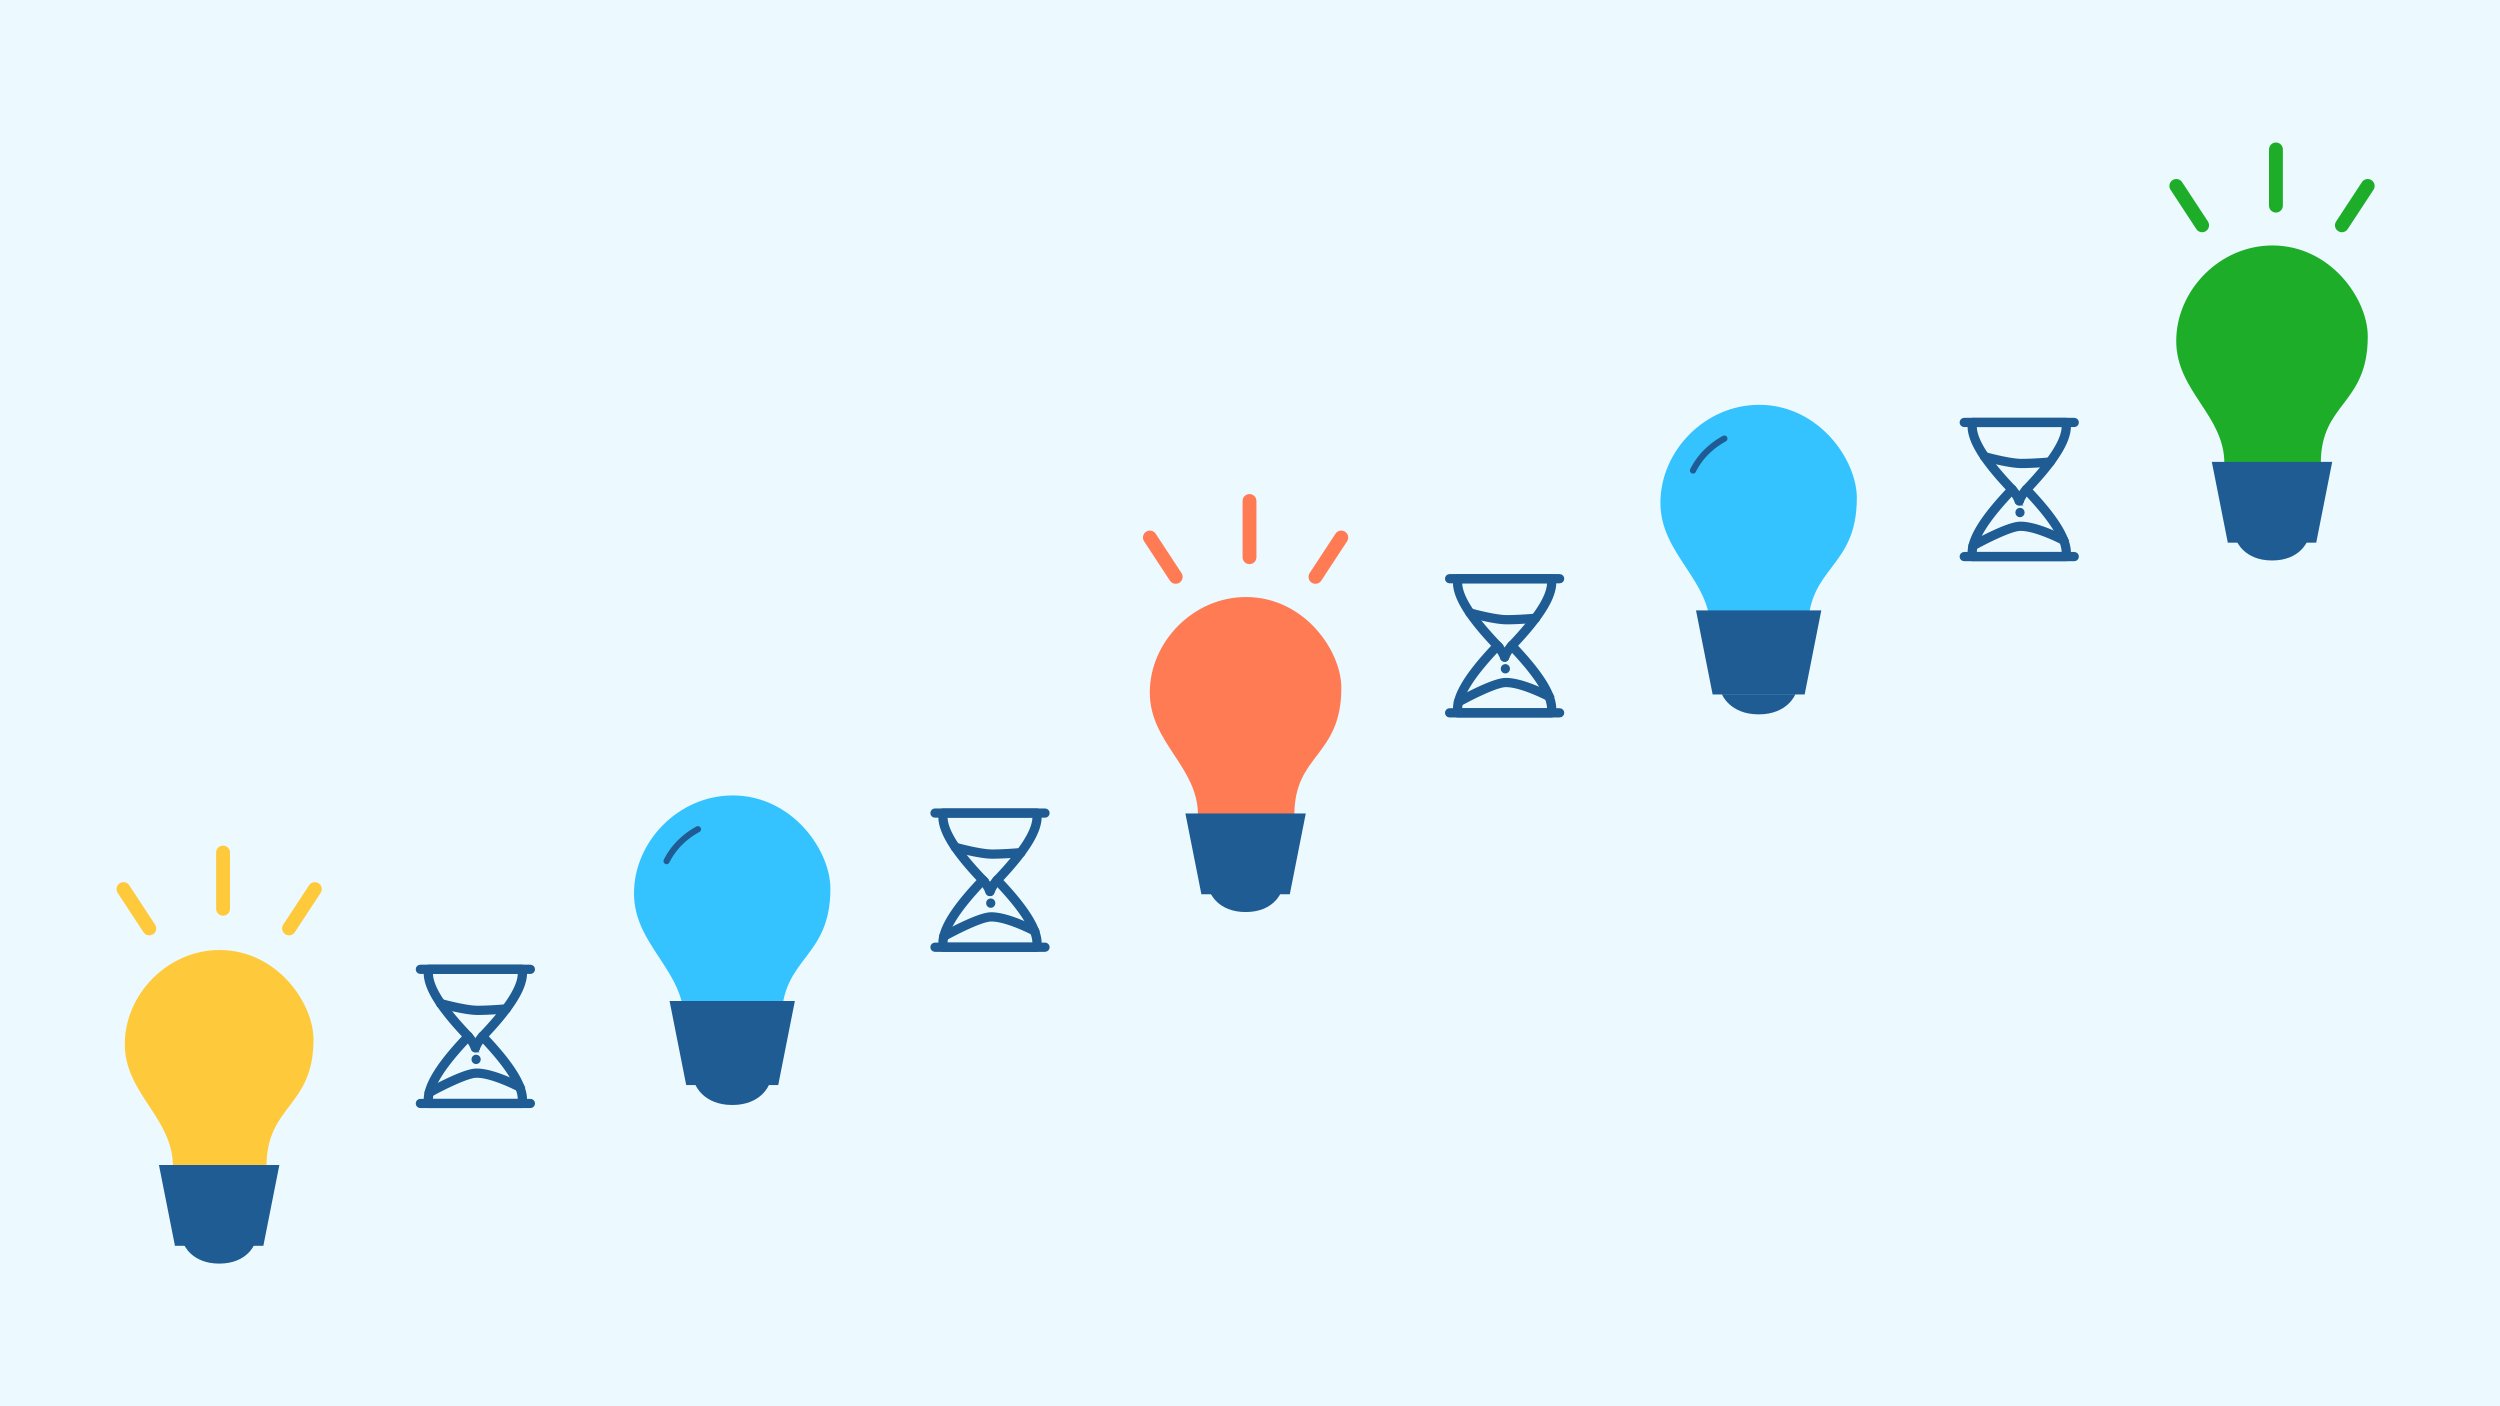 <svg xmlns="http://www.w3.org/2000/svg" xmlns:xlink="http://www.w3.org/1999/xlink" width="1280" height="720" xmlns:v="https://vecta.io/nano"><style><![CDATA[.C{clip-path:url(#clippath)}.D{clip-path:none}.E{fill:#1e5c93}.F{stroke-linecap:round}.G{stroke-linejoin:round}.H{stroke-width:4.875}.I{stroke-width:3.197}.J{stroke-miterlimit:10}.K{stroke-width:11.334}]]></style><defs><clipPath ><path d="M-14.17-14.17h736.48v426.75H-14.17z" fill="none" stroke-width="0"/></clipPath><path id="B" d="M403.6 477.45H106.64a9.04 9.04 0 0 1-8.9-7.43c-8.87-48.8 30.02-117.2 122.3-214.91-92.28-97.7-131.17-166.1-122.3-214.9a9.05 9.05 0 0 1 8.9-7.43H403.6a9.04 9.04 0 0 1 8.9 7.43c8.87 48.8-30.02 117.21-122.3 214.91 92.28 97.7 131.17 166.11 122.3 214.91a9.05 9.05 0 0 1-8.9 7.43zm-288.92-18.09h280.89c2.31-43.21-38.5-108.13-124.38-198a9.04 9.04 0 0 1 0-12.49c85.87-89.88 126.68-154.8 124.37-198H114.68c-2.31 43.2 38.5 108.13 124.38 198a9.04 9.04 0 0 1 0 12.49c-85.87 89.88-126.68 154.8-124.38 198z"/><path id="C" d="M430.09 477.45H80.15c-4.99 0-9.04-4.05-9.04-9.04s4.05-9.04 9.04-9.04h349.94c4.99 0 9.04 4.05 9.04 9.04s-4.05 9.04-9.04 9.04z"/><path id="D" d="M108.29 443a9.05 9.05 0 0 1-7.91-4.64c-2.43-4.36-.87-9.87 3.49-12.3.28-.15 27.97-15.57 60.18-30.88 44.05-20.94 75.4-31.76 93.21-32.18l2.25-.03c54.14 0 137.87 43.88 141.45 45.77 4.42 2.33 6.1 7.8 3.77 12.22a9.05 9.05 0 0 1-12.22 3.78c-.85-.45-85.49-44.92-134.84-43.66-30.83.72-115.12 44.11-144.99 60.77-1.39.78-2.91 1.15-4.4 1.15z"/><path id="E" d="M262.15 181.33c-40.62 0-116.51-21.07-119.72-21.97-4.81-1.34-7.62-6.33-6.28-11.14s6.33-7.62 11.14-6.28c.76.21 76.71 21.3 114.85 21.3s89.72-4.53 90.22-4.57c4.92-.44 9.37 3.22 9.82 8.19a9.05 9.05 0 0 1-8.19 9.82c-.51.05-52.05 4.65-91.84 4.65z"/><path id="F" d="M255.12 300.18c-3.65 0-7.09-2.23-8.46-5.84-.06-.16-6.72-17.32-20.92-33.19-3.33-3.72-3.02-9.44.7-12.77s9.44-3.02 12.77.7c16.55 18.48 24.06 38.03 24.37 38.85a9.05 9.05 0 0 1-5.26 11.66c-1.05.4-2.13.59-3.2.59z"/><path id="G" d="M255.12 300.18c-1.06 0-2.14-.19-3.2-.59-4.67-1.77-7.02-6.99-5.26-11.66.31-.82 7.82-20.37 24.37-38.85a9.04 9.04 0 0 1 12.77-.7c3.72 3.33 4.03 9.05.7 12.77-14.32 15.99-20.86 33.02-20.92 33.19-1.37 3.62-4.81 5.84-8.46 5.84z"/><path id="H" d="M257.47 337.58c-4.99 0-9.04-4.05-9.04-9.04v-.57c0-4.99 4.05-9.04 9.04-9.04s9.04 4.05 9.04 9.04v.57c0 4.99-4.05 9.04-9.04 9.04z"/><path id="I" d="M203.715 133.531c-20.152 0-33.043-18.543-33.043-31.433 0-23.91 16.519-22.836 16.519-44.594h32.911c0 17.195 16.929 25.519 16.929 42.98s-15.047 33.047-33.316 33.047"/><path id="J" d="M216.27 28.582s-2.602-6.816-12.457-6.816-12.383 6.816-12.383 6.816z"/></defs><path d="M0 0h1280v720H0z" fill="#ecfaff" class="D"/><path d="M375.087 407.259c30.544 0 50.08 28.117 50.08 47.681 0 36.275-25.034 34.643-25.034 67.657h-49.874c0-26.083-25.656-38.717-25.656-65.201 0-26.49 22.798-50.125 50.484-50.125" fill="#34c3ff" class="D"/><g class="E"><path d="M356.063 555.414s3.956 10.345 18.875 10.345c14.925 0 18.77-10.345 18.77-10.345z" class="D"/><path d="M342.814 512.507h64.16l-8.522 43.055h-47.115z" class="D"/></g><g stroke="#1e5c93"><path d="M341.298 440.88s2.142-4.787 6.725-9.374c4.576-4.588 9.309-6.93 9.309-6.93" fill="none" class="D F G I"/><g transform="matrix(.161 0 0 .161 202.315 489.559)" class="E J K"><use xlink:href="#B" class="C"/><use xlink:href="#C" class="C"/><path d="M430.09 50.87H80.15c-4.99 0-9.04-4.05-9.04-9.04s4.05-9.04 9.04-9.04h349.94c4.99 0 9.04 4.05 9.04 9.04s-4.05 9.04-9.04 9.04z" class="C"/><use xlink:href="#D" class="C"/><use xlink:href="#E" class="C"/><use xlink:href="#F" class="C"/><use xlink:href="#G" class="C"/><use xlink:href="#H" class="C"/></g></g><path d="M900.62 207.259c30.544 0 50.08 28.117 50.08 47.681 0 36.275-25.034 34.643-25.034 67.657h-49.874c0-26.083-25.656-38.717-25.656-65.201 0-26.49 22.798-50.125 50.484-50.125" fill="#34c3ff" class="D"/><g class="E"><path d="M881.596 355.414s3.956 10.345 18.875 10.345c14.925 0 18.77-10.345 18.77-10.345z" class="D"/><path d="M868.347 312.507h64.16l-8.522 43.055h-47.115z" class="D"/></g><g stroke="#1e5c93"><path d="M866.831 240.88s2.142-4.787 6.725-9.374c4.576-4.588 9.309-6.93 9.309-6.93" fill="none" class="D F G I"/><g class="E J K"><g transform="matrix(.161 0 0 .161 729.29 289.559)"><use xlink:href="#B" class="C"/><use xlink:href="#C" class="C"/><path d="M430.09 50.87H80.15c-4.99 0-9.04-4.05-9.04-9.04s4.05-9.04 9.04-9.04h349.94c4.99 0 9.04 4.05 9.04 9.04s-4.05 9.04-9.04 9.04z" class="C"/><use xlink:href="#D" class="C"/><use xlink:href="#E" class="C"/><use xlink:href="#F" class="C"/><use xlink:href="#G" class="C"/><use xlink:href="#H" class="C"/></g><g transform="matrix(.161 0 0 .161 992.777 209.559)"><use xlink:href="#B" class="C"/><use xlink:href="#C" class="C"/><path d="M430.09 50.87H80.15c-4.99 0-9.04-4.05-9.04-9.04s4.05-9.04 9.04-9.04h349.94c4.99 0 9.04 4.05 9.04 9.04s-4.05 9.04-9.04 9.04z" class="C"/><use xlink:href="#D" class="C"/><use xlink:href="#E" class="C"/><use xlink:href="#F" class="C"/><use xlink:href="#G" class="C"/><use xlink:href="#H" class="C"/></g><g transform="matrix(.161 0 0 .161 465.802 409.559)"><use xlink:href="#B" class="C"/><use xlink:href="#C" class="C"/><path d="M430.09 50.87H80.15c-4.99 0-9.04-4.05-9.04-9.04s4.05-9.04 9.04-9.04h349.94c4.99 0 9.04 4.05 9.04 9.04s-4.05 9.04-9.04 9.04z" class="C"/><use xlink:href="#D" class="C"/><use xlink:href="#E" class="C"/><use xlink:href="#F" class="C"/><use xlink:href="#G" class="C"/><use xlink:href="#H" class="C"/></g></g></g><path d="M202.469 148.02v19.726m-23.196-26.633l-9.074 13.809m58.223-13.809l9.074 13.809" class="D F G H" stroke="#ffc93c" transform="matrix(-1.456 0 0 -1.458 409.006 681.09)" fill="none"/><use xlink:href="#I" transform="matrix(-1.456 0 0 -1.458 409.006 681.09)" fill="#ffc93c" class="D"/><g class="E"><use xlink:href="#J" transform="matrix(-1.456 0 0 -1.458 409.006 678.7)" class="D"/><path d="M225.016 56.961h-42.34l5.625-28.379h31.09z" transform="matrix(-1.456 0 0 -1.458 409.006 679.528)" class="D"/></g><path d="M202.469 148.02v19.726m-23.196-26.633l-9.074 13.809m58.223-13.809l9.074 13.809" class="D F G H" stroke="#ff7b54" fill="#ff7b54" transform="matrix(-1.456 0 0 -1.458 934.539 501.09)"/><use xlink:href="#I" transform="matrix(-1.456 0 0 -1.458 934.539 501.09)" fill="#ff7b54" stroke="#ff7b54" class="D"/><g class="E"><use xlink:href="#J" transform="matrix(-1.456 0 0 -1.458 934.539 498.7)" class="D"/><path d="M225.016 56.961h-42.34l5.625-28.379h31.09z" transform="matrix(-1.456 0 0 -1.458 934.539 499.528)" class="D"/></g><path d="M202.469 148.02v19.726m-23.196-26.633l-9.074 13.809m58.223-13.809l9.074 13.809" class="D F G H" stroke="#1ead28" fill="#1ead28" transform="matrix(-1.456 0 0 -1.458 1460.071 321.09)"/><use xlink:href="#I" transform="matrix(-1.456 0 0 -1.458 1460.071 321.09)" fill="#1ead28" stroke="#1ead28" class="D"/><g class="E"><use xlink:href="#J" transform="matrix(-1.456 0 0 -1.458 1460.071 318.7)" class="D"/><path d="M225.016 56.961h-42.34l5.625-28.379h31.09z" transform="matrix(-1.456 0 0 -1.458 1460.071 319.528)" class="D"/></g></svg>